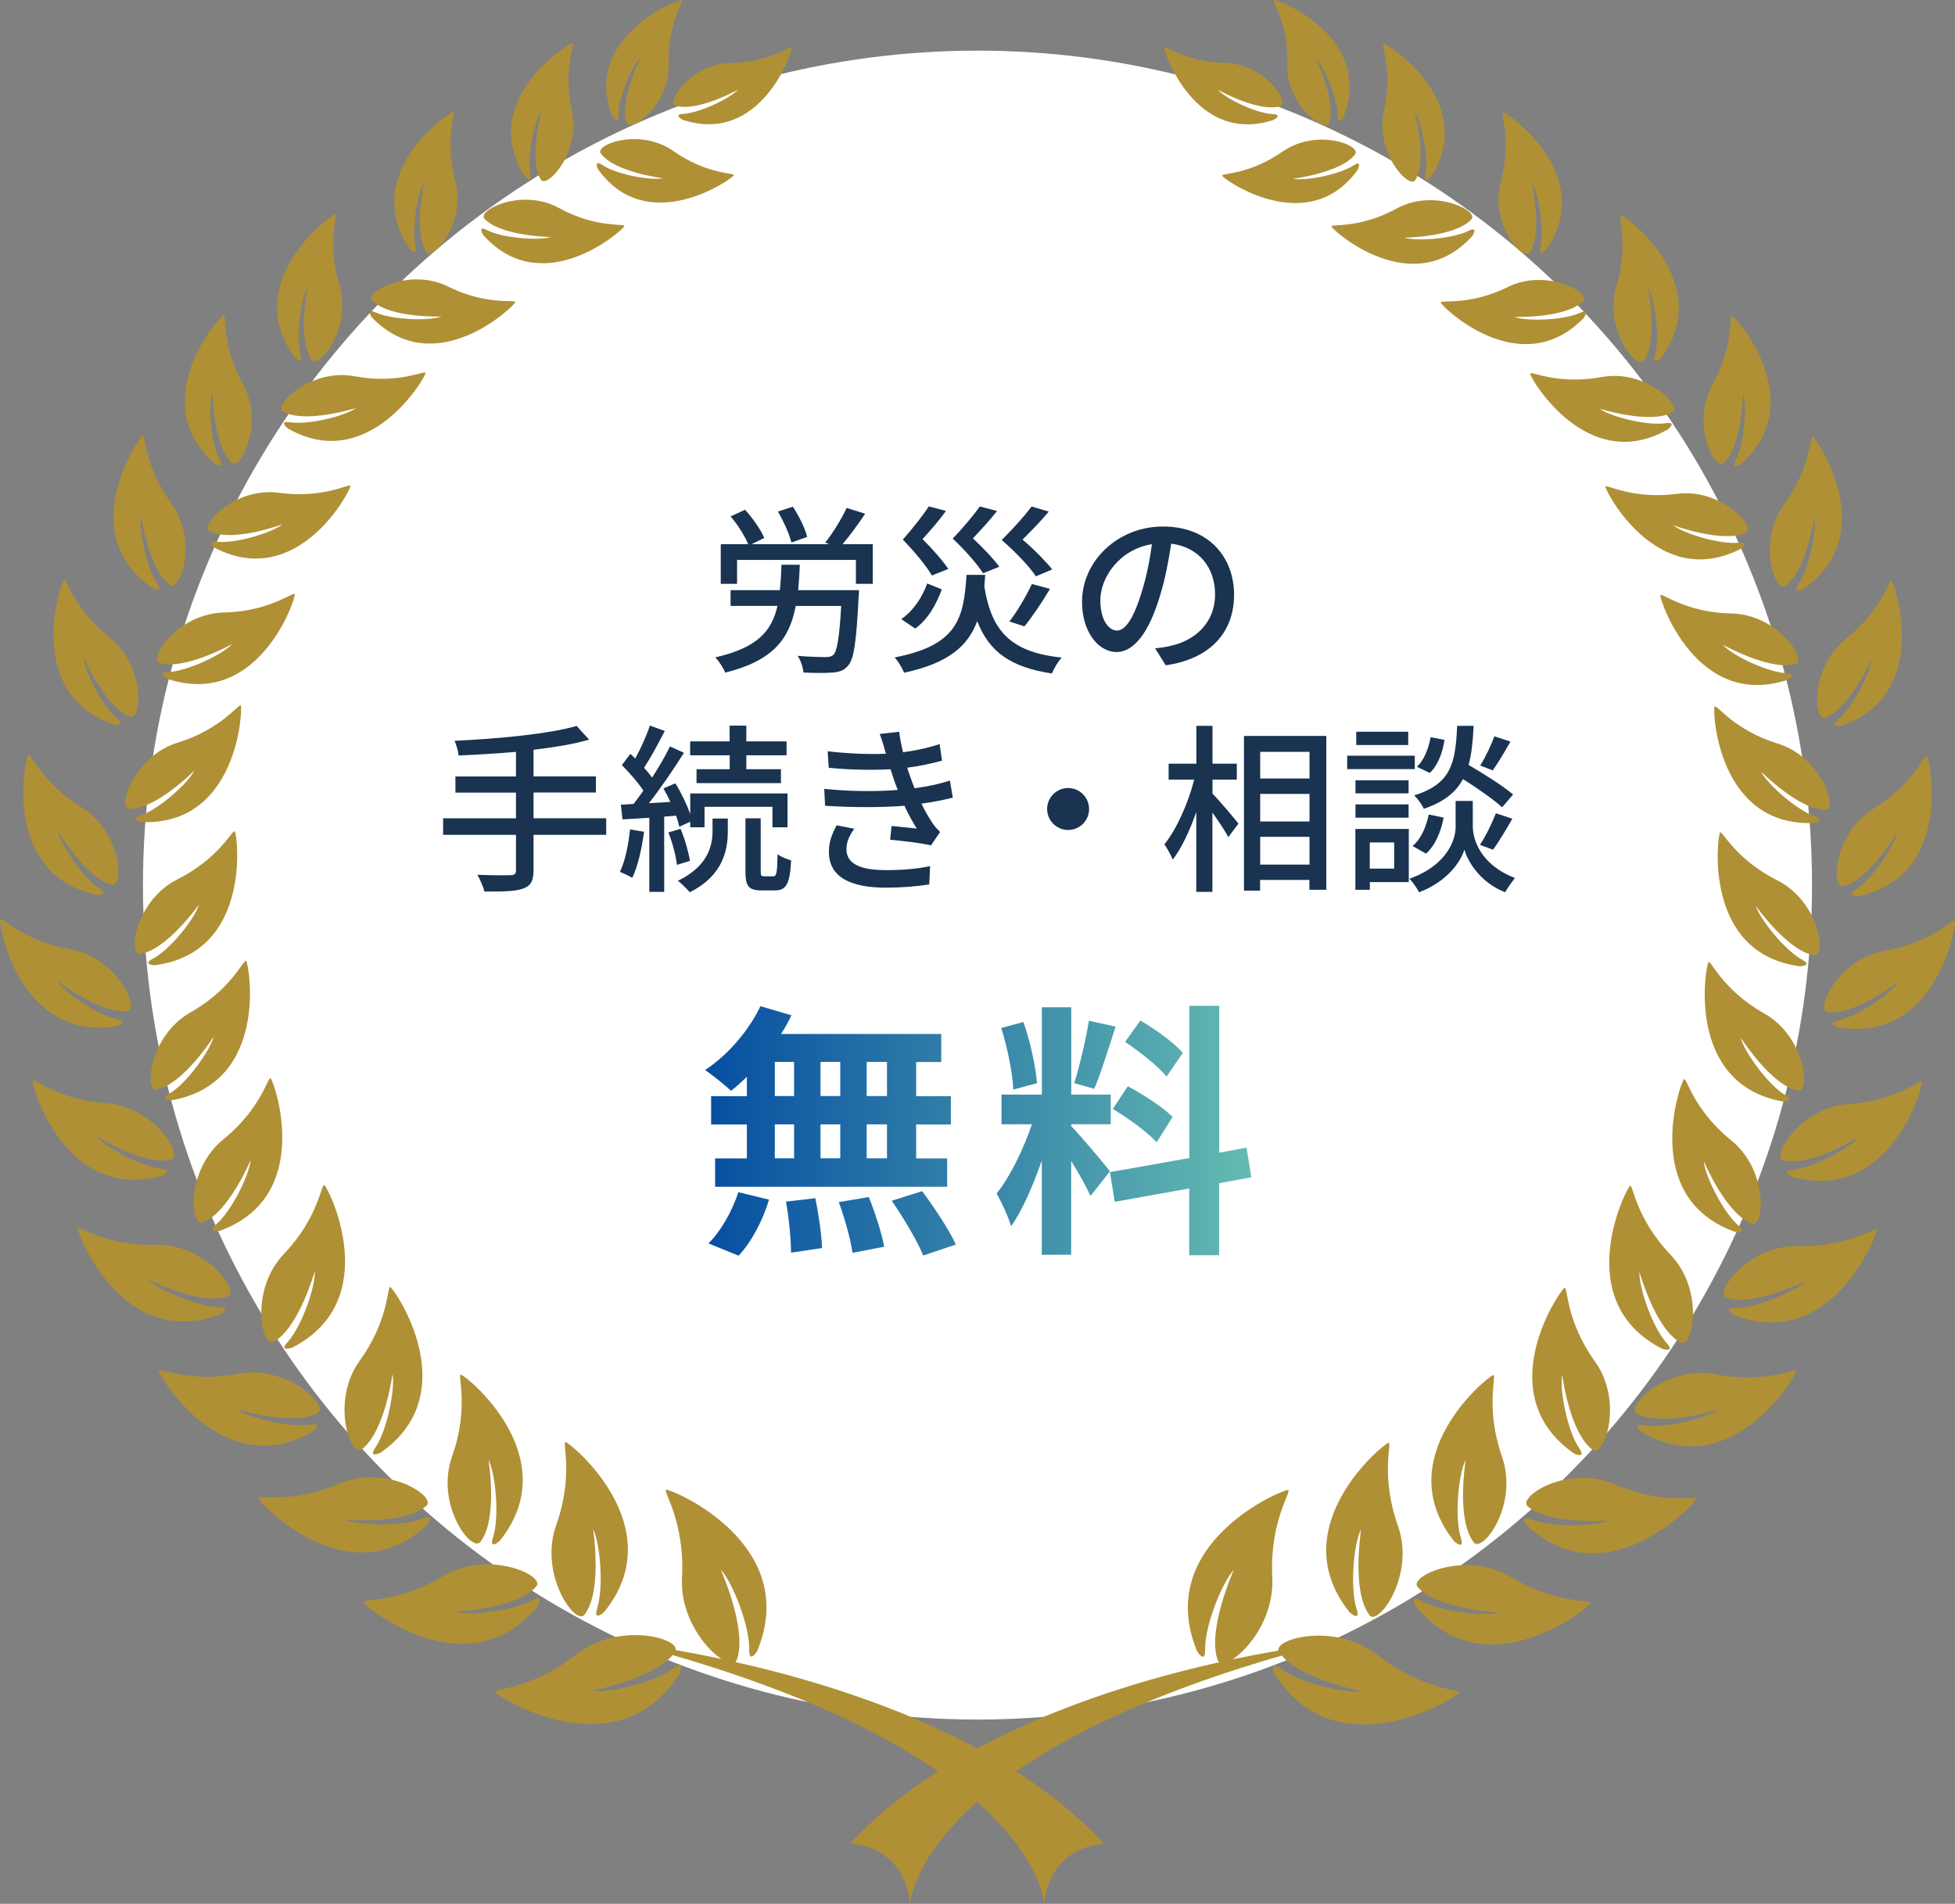 <?xml version="1.0" encoding="UTF-8"?>
<svg id="_レイヤー_2" data-name="レイヤー_2" xmlns="http://www.w3.org/2000/svg" xmlns:xlink="http://www.w3.org/1999/xlink" viewBox="0 0 204.98 199.63">
  <rect x="0" y="0" width="204.98" height="199.63" fill="#808080" stroke="none"/>
  <defs>
    <style>
      .cls-1 {
        fill: #fff;
      }

      .cls-2 {
        fill: url(#_名称未設定グラデーション_37);
      }

      .cls-3 {
        fill: #193351;
      }

      .cls-4 {
        fill: #b09035;
      }
    </style>
    <linearGradient id="_名称未設定グラデーション_37" data-name="名称未設定グラデーション 37" x1="73.93" y1="118.57" x2="131.19" y2="118.57" gradientUnits="userSpaceOnUse">
      <stop offset="0" stop-color="#064ea1"/>
      <stop offset="1" stop-color="#65bab1"/>
    </linearGradient>
  </defs>
  <g id="_レイヤー_1-2" data-name="レイヤー_1">
    <circle class="cls-1" cx="102.49" cy="92.81" r="87.5"/>
    <g>
      <path class="cls-2" d="M78.3,112.92c-.56.53-1.09,1.04-1.65,1.46-.62-.59-1.96-1.65-2.72-2.18,2.35-1.54,4.56-4.09,5.8-6.69l3.25.95c-.31.67-.67,1.32-1.09,1.96h16.8v2.94h-2.63v3.58h3.64v2.97h-3.64v3.56h3.25v2.97h-24.33v-2.97h3.33v-3.56h-3.75v-2.97h3.75v-2.02ZM74.27,130.39c1.23-1.18,2.49-3.33,3.14-5.38l3.22.78c-.62,2.13-1.82,4.42-3.19,5.88l-3.16-1.29ZM81.24,114.93h2.02v-3.58h-2.02v3.58ZM81.24,121.46h2.02v-3.56h-2.02v3.56ZM85.49,125.63c.34,1.71.67,3.92.7,5.24l-3.25.48c0-1.34-.22-3.64-.53-5.35l3.08-.36ZM88.1,114.93v-3.58h-2.07v3.58h2.07ZM86.03,117.9v3.56h2.07v-3.56h-2.07ZM91.09,125.52c.67,1.65,1.37,3.84,1.62,5.21l-3.33.64c-.17-1.34-.81-3.61-1.43-5.32l3.14-.53ZM93,111.35h-2.13v3.58h2.13v-3.58ZM93,117.9h-2.13v3.56h2.13v-3.56ZM96.69,124.9c1.26,1.71,2.83,4.06,3.53,5.6l-3.42,1.15c-.59-1.48-2.07-3.95-3.3-5.74l3.19-1.01Z"/>
      <path class="cls-2" d="M114.33,125.38c-.42-.9-1.2-2.35-2.02-3.64v9.83h-3.08v-9.88c-.9,2.6-2.02,5.21-3.22,6.89-.28-1.01-1.01-2.52-1.51-3.44,1.4-1.71,2.83-4.7,3.7-7.25h-3.19v-3.11h4.23v-9.16h3.08v9.16h4.14v3.11h-4.14v.2c.81.81,3.47,3.95,4.06,4.73l-2.04,2.58ZM106.24,114.26c-.06-1.74-.62-4.45-1.26-6.47l2.32-.62c.73,2.02,1.29,4.68,1.43,6.41l-2.49.67ZM116.97,107.65c-.73,2.24-1.54,4.9-2.24,6.52l-2.1-.59c.56-1.76,1.23-4.59,1.54-6.55l2.8.62ZM127.83,124.06v7.56h-3.14v-7l-7.81,1.4-.5-3.11,8.32-1.48v-15.96h3.14v15.4l2.86-.53.5,3.11-3.36.62ZM118.25,113.9c1.62.87,3.7,2.21,4.7,3.22l-1.68,2.66c-.92-1.04-2.97-2.52-4.59-3.5l1.57-2.38ZM122.31,112.89c-.87-1.09-2.8-2.6-4.34-3.64l1.6-2.24c1.57.92,3.56,2.35,4.45,3.39l-1.71,2.49Z"/>
    </g>
    <g>
      <path class="cls-3" d="M90.06,61.9s0,.51-.04.76c-.23,4.65-.49,6.5-1.12,7.16-.42.49-.89.65-1.6.7-.65.06-1.84.06-3.06,0-.04-.53-.27-1.25-.61-1.75,1.24.11,2.45.13,2.93.13.36,0,.59-.04.82-.23.38-.36.63-1.79.82-5.13h-4.77c-.65,3.44-2.36,5.74-7.39,6.99-.19-.48-.65-1.2-1.04-1.6,4.37-.99,5.91-2.72,6.52-5.4h-4.92v-1.65h5.17c.09-.82.13-1.69.17-2.66h1.92c-.04.95-.09,1.82-.17,2.66h6.38ZM91.51,57.06v4.16h-1.77v-2.51h-12.46v2.51h-1.71v-4.16h2.87c-.34-.85-1.08-2.03-1.84-2.91l1.52-.7c.8.89,1.67,2.11,2.01,2.96l-1.33.65h8.15l-.42-.17c.78-.97,1.73-2.51,2.24-3.63l1.94.61c-.74,1.12-1.62,2.3-2.36,3.19h3.15ZM82.98,56.89c-.21-.87-.82-2.22-1.41-3.25l1.56-.51c.65.99,1.29,2.28,1.5,3.17l-1.65.59Z"/>
      <path class="cls-3" d="M103.3,60.29c-.04.42-.06.84-.09,1.23.74,4.58,2.7,6.88,8.11,7.43-.38.4-.82,1.16-1.03,1.67-4.41-.66-6.61-2.34-7.83-5.49-.95,2.58-2.98,4.41-7.67,5.41-.17-.46-.61-1.2-.99-1.6,6.65-1.29,7.24-4.14,7.54-8.66h1.96ZM98.75,61.81c-.57,1.52-1.41,3.1-2.79,4.1l-1.46-.99c1.27-.87,2.2-2.3,2.72-3.74l1.54.63ZM97.72,60.36c-.59-1.01-1.79-2.47-3.06-3.78,1.03-1.16,2.13-2.56,2.72-3.48l1.8.47c-.72,1.03-1.65,2.07-2.45,2.96,1.04,1.03,2.15,2.3,2.7,3.13l-1.71.68ZM103.08,60.12c-.61-.97-1.86-2.39-3.19-3.65,1.08-1.1,2.2-2.47,2.85-3.36l1.8.47c-.76.99-1.71,1.99-2.53,2.87,1.04.97,2.19,2.18,2.77,2.98l-1.71.68ZM108.62,60.44c-.68-1.03-2.09-2.51-3.59-3.82,1.18-1.16,2.45-2.58,3.13-3.51l1.8.53c-.82,1.01-1.86,2.05-2.75,2.94,1.2,1.01,2.43,2.28,3.12,3.13l-1.71.72ZM105.83,65.17c.82-1.04,1.79-2.7,2.36-3.93l1.9.51c-.84,1.41-1.86,2.94-2.68,3.93l-1.58-.51Z"/>
      <path class="cls-3" d="M122.23,69.77l-1.12-1.79c.65-.06,1.22-.15,1.69-.27,2.43-.55,4.6-2.34,4.6-5.4,0-2.75-1.67-4.94-4.6-5.3-.27,1.71-.59,3.55-1.14,5.34-1.14,3.88-2.72,6.02-4.6,6.02s-3.61-2.09-3.61-5.26c0-4.26,3.72-7.9,8.49-7.9s7.45,3.19,7.45,7.16-2.54,6.73-7.16,7.39ZM117.12,66.12c.85,0,1.75-1.23,2.62-4.16.47-1.5.82-3.23,1.04-4.9-3.42.55-5.41,3.51-5.41,5.87,0,2.18.93,3.19,1.75,3.19Z"/>
      <path class="cls-3" d="M63.56,87.54h-7.62v3.72c0,1.16-.32,1.65-1.12,1.92-.78.29-2.07.32-4.03.3-.11-.48-.46-1.27-.74-1.75,1.52.06,3.04.06,3.48.04.42,0,.57-.13.57-.53v-3.7h-7.64v-1.73h7.64v-2.7h-6.35v-1.69h6.35v-2.58c-2.03.17-4.1.3-6.02.38-.02-.44-.25-1.16-.42-1.54,4.48-.21,9.84-.7,12.8-1.56l1.31,1.44c-1.65.48-3.67.8-5.83,1.06v2.79h6.54v1.69h-6.54v2.7h7.62v1.73Z"/>
      <path class="cls-3" d="M67.53,87.22c-.25,1.79-.65,3.63-1.24,4.83-.29-.19-.95-.49-1.29-.63.55-1.14.89-2.83,1.06-4.45l1.46.25ZM69.64,85.64v7.88h-1.56v-7.77c-1.03.06-1.98.13-2.81.17l-.17-1.54,1.33-.08c.32-.42.68-.89,1.03-1.39-.55-.85-1.46-1.88-2.26-2.68l.89-1.18c.17.15.34.32.51.49.59-1.06,1.2-2.43,1.54-3.46l1.56.57c-.66,1.29-1.48,2.81-2.17,3.86.32.36.61.7.84,1.03.72-1.12,1.41-2.3,1.88-3.27l1.46.67c-1.06,1.69-2.43,3.7-3.67,5.28l2.24-.13c-.21-.49-.47-.99-.72-1.42l1.25-.53c.63,1.01,1.22,2.24,1.56,3.23v-2.17h10.2v3.55h-1.58v-2.15h-7.12v2.15h-1.5v-.59l-1.14.53c-.08-.34-.19-.72-.34-1.16l-1.25.1ZM71.35,86.91c.46,1.06.85,2.47.99,3.36l-1.37.42c-.08-.91-.46-2.32-.89-3.4l1.27-.38ZM74.71,85.83h1.6v1.31c0,1.92-.44,4.64-3.99,6.42-.29-.34-.82-.87-1.24-1.2,3.25-1.58,3.63-3.8,3.63-5.26v-1.27ZM76.5,79.2h-4.14v-1.46h4.14v-1.65h1.75v1.65h4.22v1.46h-4.22v1.46h3.63v1.46h-8.85v-1.46h3.48v-1.46ZM81.07,91.89c.34,0,.42-.3.46-2.32.34.27.99.53,1.42.65-.13,2.51-.53,3.15-1.71,3.15h-1.37c-1.42,0-1.71-.47-1.71-2.05v-5.51h1.6v5.51c0,.49.04.57.36.57h.95Z"/>
      <path class="cls-3" d="M92.25,76.96l2.03-.23c.08.7.23,1.42.4,2.15,1.33-.17,2.62-.46,3.84-.85l.25,1.73c-1.06.3-2.36.57-3.65.74.13.4.25.78.38,1.12.11.32.25.67.38,1.03,1.56-.19,2.81-.51,3.72-.8l.3,1.79c-.91.23-2.03.46-3.29.63.36.74.76,1.44,1.18,2.07.23.34.48.61.78.89l-.95,1.41c-1.06-.25-2.96-.46-4.29-.59l.15-1.44c.91.09,2.05.21,2.64.27-.49-.78-.93-1.6-1.29-2.39-2.32.19-5.41.19-8.32,0l-.09-1.77c2.85.29,5.57.29,7.71.11-.11-.29-.23-.57-.32-.84-.17-.49-.3-.93-.44-1.33-1.82.1-4.1.08-6.48-.15l-.11-1.73c2.26.25,4.33.34,6.12.25-.02-.06-.04-.11-.06-.17-.17-.61-.36-1.25-.59-1.88ZM88.75,89.04c0,1.5,1.37,2.2,4.14,2.2,1.79,0,3.27-.13,4.63-.42l-.09,1.92c-1.33.21-2.93.34-4.52.34-3.76,0-5.96-1.12-6-3.69-.02-1.14.36-1.99.8-2.85l1.86.36c-.46.65-.82,1.31-.82,2.13Z"/>
      <path class="cls-3" d="M114.19,84.83c0,1.22-.99,2.2-2.2,2.2s-2.2-.99-2.2-2.2.99-2.2,2.2-2.2,2.2.99,2.2,2.2Z"/>
      <path class="cls-3" d="M127.11,83.19c.67.68,2.36,2.68,2.74,3.17l-1.06,1.42c-.32-.63-1.03-1.67-1.67-2.58v8.32h-1.69v-8.38c-.68,1.96-1.56,3.82-2.47,5-.19-.49-.61-1.22-.87-1.61,1.27-1.56,2.51-4.35,3.12-6.78h-2.68v-1.67h2.91v-3.97h1.69v3.97h2.55v1.67h-2.55v1.44ZM139.06,77.17v16.13h-1.77v-1.03h-5.17v1.12h-1.69v-16.22h8.62ZM132.13,78.84v2.79h5.17v-2.79h-5.17ZM132.13,86.14h5.17v-2.89h-5.17v2.89ZM137.3,90.66v-2.91h-5.17v2.91h5.17Z"/>
      <path class="cls-3" d="M148.34,80.65h-7.09v-1.41h7.09v1.41ZM147.71,92.5h-4.08v.8h-1.52v-6.38h5.6v5.59ZM147.69,83.19h-5.57v-1.37h5.57v1.37ZM142.12,84.35h5.57v1.39h-5.57v-1.39ZM147.65,78.12h-5.45v-1.39h5.45v1.39ZM143.62,88.34v2.74h2.56v-2.74h-2.56ZM154.43,86.76c0,1.12.7,3.89,4.41,5.3-.3.4-.8,1.08-1.03,1.5-2.68-1.04-3.97-3.34-4.27-4.48-.32,1.16-1.75,3.36-4.75,4.48-.21-.4-.67-1.08-1.01-1.42,4.07-1.44,4.84-4.24,4.84-5.38v-2.77h1.8v2.77ZM148.09,88.72c.87-.68,1.44-1.99,1.71-3.31l1.56.32c-.25,1.42-.87,2.91-1.84,3.78l-1.42-.8ZM157.49,84.65c-.89-.82-2.57-1.99-4.1-2.96-.74,1.39-1.98,2.39-4.1,3.12-.19-.42-.65-1.06-1.01-1.41,3.89-1.2,4.33-3.4,4.5-7.29h1.73c-.08,1.58-.21,2.94-.53,4.1,1.63.95,3.63,2.22,4.67,3.1l-1.16,1.35ZM151.45,77.59c-.17,1.27-.68,2.66-1.54,3.46l-1.35-.65c.74-.66,1.23-1.92,1.44-3.1l1.44.28ZM155.17,88.59c.59-.87,1.29-2.32,1.67-3.31l1.73.57c-.66,1.14-1.42,2.43-2.03,3.25l-1.37-.51ZM158.37,77.76c-.61,1.08-1.31,2.26-1.86,3.02l-1.31-.51c.53-.84,1.16-2.15,1.48-3.06l1.69.55Z"/>
    </g>
    <g>
      <path class="cls-4" d="M63.34,169.04c7.25-8.93-3.57-17.78-4.04-17.83-.39-.03.88,3.49-.98,8.7-1.86,5.23,2.04,10.58,2.95,9.42,1.94-2.46.91-9.01.91-9.01.78,1.6,1.11,6.19.44,8.31-.47,1.48.72.41.72.41ZM52.41,161.56c7.04-8.82-3.62-17.39-4.09-17.42-.39-.03.91,3.42-.91,8.54-1.81,5.12,2.04,10.14,2.95,9.01,1.89-2.43.85-8.64.85-8.64.78,1.58,1.16,6.06.49,8.13-.47,1.45.7.39.7.39ZM39.92,152.32c8.98-6.29,1.4-17.21,1.01-17.36-.36-.13-.1,3.42-3.21,7.71-3.08,4.3-.96,10.12.18,9.32,2.43-1.76,3.26-7.92,3.26-7.92.28,1.68-.6,5.95-1.79,7.71-.83,1.22.54.54.54.54ZM30.62,141.32c9.76-4.97,3.78-16.85,3.39-17.05-.34-.18-.57,3.36-4.22,7.19-3.65,3.8-2.35,9.91-1.11,9.24,2.64-1.4,4.32-7.4,4.32-7.4.08,1.71-1.4,5.82-2.82,7.4-1.01,1.09.44.62.44.62ZM23.04,129.06c9.99-3.6,5.69-15.73,5.33-15.99-.28-.21-.96,3.16-4.94,6.39-3.99,3.23-3.47,9.24-2.2,8.75,2.72-1.01,5.05-6.57,5.05-6.57-.16,1.66-2.07,5.43-3.62,6.75-1.06.96.39.67.39.67ZM17.79,114.67c-1.22.72.23.7.23.7,10.27-1.84,8.1-14.29,7.79-14.6-.26-.26-1.45,2.9-5.82,5.38-4.37,2.46-4.87,8.36-3.57,8.1,2.79-.54,5.98-5.54,5.98-5.54-.41,1.55-2.87,4.92-4.61,5.95ZM16.06,100.51c-1.24.67.18.7.18.7,10.22-1.32,8.67-13.72,8.38-14.03-.23-.26-1.58,2.79-6,5.02-4.45,2.23-5.23,8.02-3.91,7.82,2.79-.41,6.16-5.18,6.16-5.18-.47,1.55-3.05,4.74-4.81,5.67ZM13.57,84.81c2.77.08,6.81-4.01,6.81-4.01-.72,1.4-3.75,4.06-5.59,4.68-1.29.44.08.72.08.72,10.09.39,10.58-11.88,10.38-12.21-.18-.31-1.97,2.46-6.62,3.88-4.66,1.45-6.37,6.91-5.05,6.94ZM17.56,71.19c9.6,3.16,13.48-8.49,13.35-8.88-.1-.34-2.59,1.81-7.43,1.92-4.87.1-8,4.89-6.75,5.28,2.61.83,7.63-1.99,7.63-1.99-1.06,1.14-4.71,2.85-6.68,2.95-1.37.08-.13.72-.13.72ZM22.01,55.72c2.41,1.19,7.63-.75,7.63-.75-1.19.93-4.97,2.04-6.83,1.84-1.32-.13-.23.67-.23.67,8.75,4.45,14.21-6.13,14.16-6.52-.05-.34-2.74,1.35-7.43.72-4.71-.67-8.44,3.47-7.3,4.04ZM29.69,43.17c2.33,1.29,7.66-.39,7.66-.39-1.24.88-5.05,1.79-6.91,1.5-1.32-.21-.26.65-.26.65,8.51,4.87,14.47-5.43,14.44-5.82-.03-.34-2.82,1.22-7.45.34-4.66-.85-8.59,3.11-7.48,3.73ZM54.02,31.68c.05-.31-2.95.39-7.04-1.63-4.11-2.04-8.8.62-7.94,1.48,1.84,1.84,7.25,1.66,7.25,1.66-1.4.49-5.18.34-6.86-.41-1.19-.54-.41.54-.41.54,6.65,6.78,14.93-1.27,15.01-1.63ZM65.46,23.71c.08-.31-2.9.26-6.83-1.89-3.93-2.17-8.64.26-7.84,1.11,1.73,1.86,7.01,1.92,7.01,1.92-1.37.41-5.1.1-6.7-.7-1.14-.6-.41.52-.41.52,6.26,6.96,14.7-.6,14.78-.96ZM76.95,18.38c.1-.28-2.79-.05-6.34-2.54-3.55-2.48-8.31-.67-7.61.26,1.45,1.97,6.52,2.59,6.52,2.59-1.37.26-4.89-.41-6.34-1.37-1.01-.67-.47.44-.47.44,5.23,7.27,14.1.96,14.23.62ZM70.84,11.08c2.25.7,6.55-1.68,6.55-1.68-.93.98-4.06,2.43-5.72,2.54-1.16.05-.1.62-.1.62,8.23,2.72,11.57-7.25,11.46-7.58-.08-.28-2.23,1.55-6.39,1.63-4.17.03-6.86,4.17-5.8,4.48ZM56.37,168.42s.8-1.37-.54-.62c-1.94,1.09-6.5,1.66-8.23,1.22,0,0,6.62-.28,8.64-2.69.96-1.11-5.07-3.91-9.81-1.04-4.74,2.87-8.44,2.33-8.33,2.69.13.49,10.95,9.34,18.27.44ZM44.29,159.26c-2.02.8-6.52.75-8.15.08,0,0,6.26.6,8.57-1.45,1.09-.96-4.19-4.45-9.19-2.3-4.99,2.15-8.51,1.11-8.44,1.5.08.44,9.37,10.48,17.68,2.85,0,0,.96-1.24-.47-.67ZM32.8,150.1s1.16-.96-.31-.72c-2.07.34-6.34-.67-7.74-1.63,0,0,5.95,1.86,8.57.39,1.22-.67-3.18-5.07-8.36-4.09-5.18,1.01-8.31-.72-8.33-.34-.05.41,6.68,11.9,16.17,6.39ZM23.07,137.83s1.32-.75-.18-.78c-2.12-.03-6.16-1.71-7.38-2.9,0,0,5.56,2.79,8.38,1.79,1.32-.49-2.3-5.54-7.58-5.41-5.28.13-8.07-2.07-8.15-1.71-.1.44,4.66,12.86,14.91,9.01ZM16.99,123.29s1.35-.62-.1-.75c-2.04-.21-5.8-2.2-6.86-3.44,0,0,5.12,3.21,7.92,2.48,1.32-.34-1.71-5.54-6.83-5.9-5.1-.36-7.61-2.74-7.71-2.38-.13.39,3.34,12.81,13.59,9.99ZM12.23,107.6s1.37-.47-.03-.75c-1.97-.41-5.43-2.74-6.31-4.09,0,0,4.66,3.67,7.48,3.23,1.32-.18-1.09-5.59-6.06-6.47-4.94-.85-7.14-3.44-7.3-3.13-.18.39,1.92,12.86,12.21,11.21ZM10.13,93.84s1.42.08.26-.7c-1.66-1.09-3.99-4.48-4.35-6.06,0,0,2.95,5.05,5.69,5.69,1.29.31,1.04-5.54-3.21-8.13-4.22-2.59-5.31-5.77-5.56-5.51-.28.28-2.9,12.53,7.17,14.7ZM11.91,75.98s1.4.23.34-.65c-1.48-1.24-3.34-4.84-3.49-6.39,0,0,2.28,5.28,4.87,6.21,1.22.44,1.66-5.28-2.15-8.31-3.8-3.03-4.48-6.24-4.76-6.03-.34.23-4.32,11.83,5.2,15.16ZM15.98,61.67s1.27.6.49-.52c-1.11-1.6-1.94-5.56-1.68-7.09,0,0,.8,5.69,3.03,7.27,1.06.75,3-4.63.13-8.57-2.87-3.93-2.67-7.19-2.98-7.09-.36.13-7.3,10.25,1.01,15.99ZM22.47,48.58s1.14.72.54-.44c-.88-1.68-1.19-5.59-.75-7.04,0,0,.08,5.59,2.04,7.4.93.85,3.44-4.11,1.16-8.26s-1.68-7.27-2.02-7.19c-.39.08-8.28,8.98-.98,15.53ZM31.5,37.11c-.49-1.84.03-5.72.75-7.04,0,0-1.11,5.46.44,7.66.72,1.04,4.24-3.29,2.9-7.82-1.37-4.53-.1-7.45-.44-7.45-.39.03-10.02,7.04-4.27,14.98,0,0,.96.96.62-.34ZM43.56,25.8c-.41-1.79.18-5.54.96-6.81,0,0-1.24,5.25.18,7.43.67,1.01,4.22-3.05,3.03-7.48-1.16-4.43.13-7.22-.21-7.22-.39,0-9.91,6.52-4.55,14.39-.03-.03.88.93.6-.31ZM55.6,18.14c-.34-1.76.41-5.41,1.22-6.62,0,0-1.42,5.1-.13,7.3.62,1.04,4.24-2.82,3.26-7.22-.98-4.37.41-7.06.1-7.09-.36-.03-9.99,5.98-5.07,13.9,0,.03.85.98.62-.26ZM64.84,12.06c0-1.73,1.37-5.05,2.33-6.03,0,0-2.28,4.55-1.45,6.86.41,1.09,4.53-1.89,4.4-6.21-.13-4.32,1.66-6.62,1.37-6.68-.36-.08-10.51,3.86-7.3,12.21.03-.03.62,1.06.65-.16ZM77.1,174.27c.05-.05.1-.1.13-.16,1.22-3.11-1.66-9.52-1.66-9.52,1.29,1.4,3.03,5.95,2.98,8.31-.03,1.68.85.21.85.21,4.66-11.31-9.06-17-9.55-16.9-.41.08,1.97,3.29,1.66,9.16-.23,4.11,2.38,7.45,4.14,8.59-1.81-.39-3.44-.7-4.81-.93.31-1.29-6.03-3-10.48.49-4.63,3.65-8.62,3.52-8.46,3.91.21.44,12.73,8.41,19.33-1.89,0,0,.67-1.58-.65-.57-1.92,1.4-6.65,2.59-8.51,2.33,0,0,6.26-1.22,8.46-3.75,38.3,11.13,38.95,26.09,38.95,26.09.7-6.29,6.29-6.29,6.29-6.29-10.22-11.1-27.46-16.56-38.66-19.07Z"/>
      <path class="cls-4" d="M143.59,169.38c.91,1.16,4.84-4.19,2.98-9.39-1.86-5.23-.6-8.72-.98-8.7-.47.03-11.28,8.88-4.06,17.8,0,0,1.19,1.06.7-.41-.67-2.12-.34-6.7.47-8.31.03,0-1.04,6.55.91,9.01ZM154.53,161.74c.88,1.14,4.74-3.88,2.95-9.01-1.79-5.12-.52-8.57-.91-8.54-.44.03-11.13,8.59-4.11,17.42,0,0,1.14,1.06.7-.41-.65-2.07-.28-6.55.52-8.13,0,.03-1.04,6.24.85,8.67ZM167.01,152.04c1.14.83,3.29-5.02.21-9.29-3.08-4.3-2.82-7.84-3.18-7.71-.41.16-8,11.08.98,17.36,0,0,1.37.67.54-.57-1.19-1.76-2.07-6.03-1.76-7.71-.03,0,.78,6.19,3.21,7.92ZM176.22,140.78c1.24.67,2.56-5.43-1.09-9.24-3.65-3.83-3.91-7.38-4.22-7.19-.39.21-6.39,12.09,3.36,17.08,0,0,1.45.47.44-.65-1.42-1.58-2.87-5.69-2.82-7.4.03.03,1.68,6,4.32,7.4ZM183.67,128.31c1.29.49,1.81-5.54-2.17-8.75-3.99-3.23-4.63-6.6-4.94-6.39-.34.26-4.68,12.4,5.33,15.99,0,0,1.45.28.36-.67-1.55-1.35-3.47-5.12-3.62-6.75,0,0,2.33,5.56,5.05,6.57ZM188.51,114.36c1.32.26.83-5.64-3.55-8.1-4.37-2.46-5.59-5.64-5.82-5.38-.31.31-2.48,12.76,7.76,14.62,0,0,1.45.03.23-.7-1.73-1.06-4.19-4.4-4.61-5.95.03-.03,3.18,4.97,5.98,5.51ZM190.22,100.15c1.32.18.54-5.62-3.88-7.84-4.43-2.23-5.77-5.28-6-5.02-.26.31-1.84,12.71,8.38,14.03,0,0,1.42-.05.21-.7-1.76-.96-4.35-4.14-4.84-5.64,0,0,3.36,4.79,6.13,5.18ZM186.39,77.97c-4.63-1.42-6.42-4.19-6.62-3.88-.23.34.28,12.6,10.38,12.21,0,0,1.37-.26.08-.72-1.84-.65-4.87-3.29-5.59-4.68,0,0,4.04,4.09,6.81,4.01,1.29,0-.39-5.49-5.05-6.94ZM188.28,69.61c1.24-.39-1.89-5.2-6.75-5.28-4.87-.1-7.35-2.25-7.45-1.92-.1.39,3.75,12.03,13.33,8.88,0,0,1.24-.65-.13-.7-1.94-.1-5.59-1.81-6.65-2.98.03,0,5.05,2.82,7.66,1.99ZM168.33,51.03c-.05.39,5.38,10.97,14.13,6.55,0,0,1.11-.8-.21-.67-1.89.18-5.64-.91-6.83-1.84,0,0,5.23,1.94,7.63.78,1.14-.54-2.59-4.71-7.27-4.06-4.71.6-7.4-1.09-7.45-.75ZM160.43,39.18c-.03.39,5.93,10.71,14.44,5.85,0,0,1.06-.85-.26-.65-1.86.28-5.67-.65-6.91-1.53,0,0,5.31,1.68,7.66.39,1.11-.6-2.82-4.58-7.45-3.7-4.68.85-7.45-.7-7.48-.36ZM158.1,30.1c-4.11,2.02-7.12,1.29-7.04,1.63.08.39,8.33,8.44,14.98,1.63,0,0,.78-1.09-.41-.54-1.68.75-5.46.91-6.86.41,0,0,5.38.18,7.25-1.66.88-.83-3.8-3.49-7.92-1.48ZM146.43,21.87c-3.93,2.15-6.91,1.58-6.83,1.89.1.36,8.51,7.92,14.78.98,0,0,.7-1.09-.44-.52-1.6.8-5.31,1.11-6.7.7,0,0,5.31-.05,7.04-1.92.83-.88-3.88-3.29-7.84-1.14ZM134.48,15.89c-3.55,2.48-6.44,2.25-6.34,2.54.1.34,8.98,6.65,14.21-.62,0,0,.54-1.11-.47-.44-1.45.93-4.97,1.63-6.31,1.37,0,0,5.05-.62,6.52-2.56.67-.96-4.06-2.77-7.61-.28ZM133.52,12.58s1.06-.54-.1-.62c-1.68-.08-4.81-1.55-5.72-2.54,0,0,4.3,2.41,6.55,1.71,1.06-.34-1.63-4.45-5.8-4.53s-6.29-1.92-6.39-1.63c-.08.34,3.23,10.3,11.46,7.61ZM144.52,173.6c-4.45-3.52-10.79-1.81-10.48-.52-1.37.23-3,.54-4.81.91,1.79-1.14,4.37-4.48,4.17-8.59-.31-5.87,2.07-9.06,1.66-9.16-.49-.1-14.21,5.56-9.55,16.9,0,0,.88,1.45.85-.21-.05-2.35,1.71-6.91,3-8.31,0,0-2.87,6.42-1.66,9.52.03.08.08.13.13.16-11.23,2.51-28.47,7.94-38.69,19.02,0,0,5.59,0,6.29,6.29,0,0,.67-14.96,38.97-26.01,2.17,2.54,8.44,3.75,8.44,3.75-1.89.26-6.62-.93-8.51-2.35-1.35-.98-.67.57-.67.57,6.57,10.3,19.12,2.38,19.31,1.92.16-.36-3.8-.26-8.44-3.88ZM158.44,165.39c-4.74-2.9-10.77-.1-9.81,1.01,2.02,2.38,8.64,2.69,8.64,2.69-1.73.44-6.29-.13-8.23-1.22-1.37-.78-.54.62-.54.62,7.3,8.88,18.14.05,18.27-.39.1-.39-3.6.16-8.33-2.72ZM169.36,155.66c-4.99-2.17-10.27,1.32-9.19,2.28,2.3,2.04,8.57,1.48,8.57,1.48-1.63.67-6.13.72-8.15-.08-1.42-.57-.44.67-.44.67,8.28,7.66,17.6-2.38,17.68-2.82.05-.39-3.47.65-8.46-1.53ZM179.97,144.12c-5.2-1.01-9.6,3.39-8.36,4.09,2.59,1.48,8.54-.39,8.54-.39-1.4.98-5.67,1.97-7.74,1.63-1.48-.23-.28.72-.28.72,9.47,5.51,16.23-5.95,16.17-6.39-.03-.36-3.16,1.35-8.33.34ZM188.59,130.66c-5.28-.13-8.9,4.92-7.58,5.41,2.82,1.01,8.38-1.79,8.38-1.79-1.22,1.19-5.25,2.87-7.38,2.87-1.5,0-.16.78-.16.78,10.25,3.88,15.01-8.54,14.91-8.95-.08-.39-2.9,1.81-8.18,1.68ZM193.82,115.78c-5.1.34-8.15,5.54-6.83,5.9,2.79.72,7.92-2.46,7.92-2.46-1.06,1.24-4.81,3.23-6.86,3.44-1.45.13-.1.75-.1.75,10.25,2.82,13.72-9.58,13.59-9.99-.1-.36-2.61,2.02-7.71,2.35ZM191.62,106.13c2.82.41,7.48-3.23,7.48-3.23-.91,1.35-4.37,3.67-6.34,4.09-1.4.28,0,.75,0,.75,10.3,1.68,12.4-10.79,12.21-11.18-.16-.31-2.35,2.25-7.3,3.13-4.94.85-7.38,6.24-6.06,6.44ZM193.25,92.93c2.74-.62,5.69-5.69,5.69-5.69-.34,1.55-2.69,4.94-4.35,6.03-1.16.78.26.7.26.7,10.07-2.17,7.48-14.41,7.17-14.7-.26-.23-1.32,2.92-5.56,5.51-4.22,2.61-4.5,8.44-3.21,8.15ZM191.38,75.26c2.59-.93,4.87-6.21,4.87-6.21-.16,1.55-2.02,5.12-3.49,6.39-1.06.88.34.65.34.65,9.52-3.31,5.54-14.91,5.23-15.16-.28-.21-.96,3-4.76,6.03-3.83,3.05-3.39,8.77-2.17,8.31ZM187.19,61.44c2.25-1.6,3.05-7.27,3.05-7.27.26,1.55-.6,5.49-1.68,7.09-.78,1.14.49.52.49.52,8.31-5.72,1.4-15.86,1.01-15.99-.34-.13-.1,3.13-2.98,7.06-2.87,3.96-.96,9.34.1,8.59ZM180.72,48.55c1.97-1.81,2.04-7.38,2.04-7.38.44,1.45.1,5.36-.75,7.04-.62,1.19.54.44.54.44,7.32-6.55-.57-15.45-.96-15.55-.34-.08.28,3.05-2.02,7.19-2.3,4.14.21,9.11,1.14,8.26ZM172.36,37.81c1.53-2.2.44-7.66.44-7.66.75,1.32,1.22,5.23.75,7.04-.34,1.29.62.34.62.34,5.77-7.94-3.83-14.98-4.24-14.98-.34,0,.91,2.92-.44,7.45-1.37,4.53,2.15,8.85,2.87,7.82ZM160.38,26.5c1.42-2.15.21-7.43.21-7.43.75,1.27,1.35,5.02.93,6.81-.31,1.24.62.28.62.28,5.36-7.87-4.17-14.39-4.55-14.39-.34,0,.96,2.79-.21,7.22-1.22,4.45,2.3,8.51,3,7.5ZM148.4,18.87c1.32-2.17-.13-7.27-.13-7.27.8,1.22,1.53,4.87,1.19,6.62-.23,1.24.62.26.62.26,4.92-7.92-4.68-13.92-5.05-13.92-.31,0,1.06,2.72.08,7.09-.96,4.4,2.67,8.26,3.29,7.22ZM139.34,12.91c.85-2.3-1.42-6.86-1.42-6.86.96,1.01,2.33,4.32,2.33,6.06,0,1.22.62.13.62.13C144.1,3.88,133.96-.08,133.6,0c-.31.08,1.5,2.38,1.37,6.68-.13,4.35,3.99,7.32,4.37,6.24Z"/>
    </g>
  </g>
</svg>